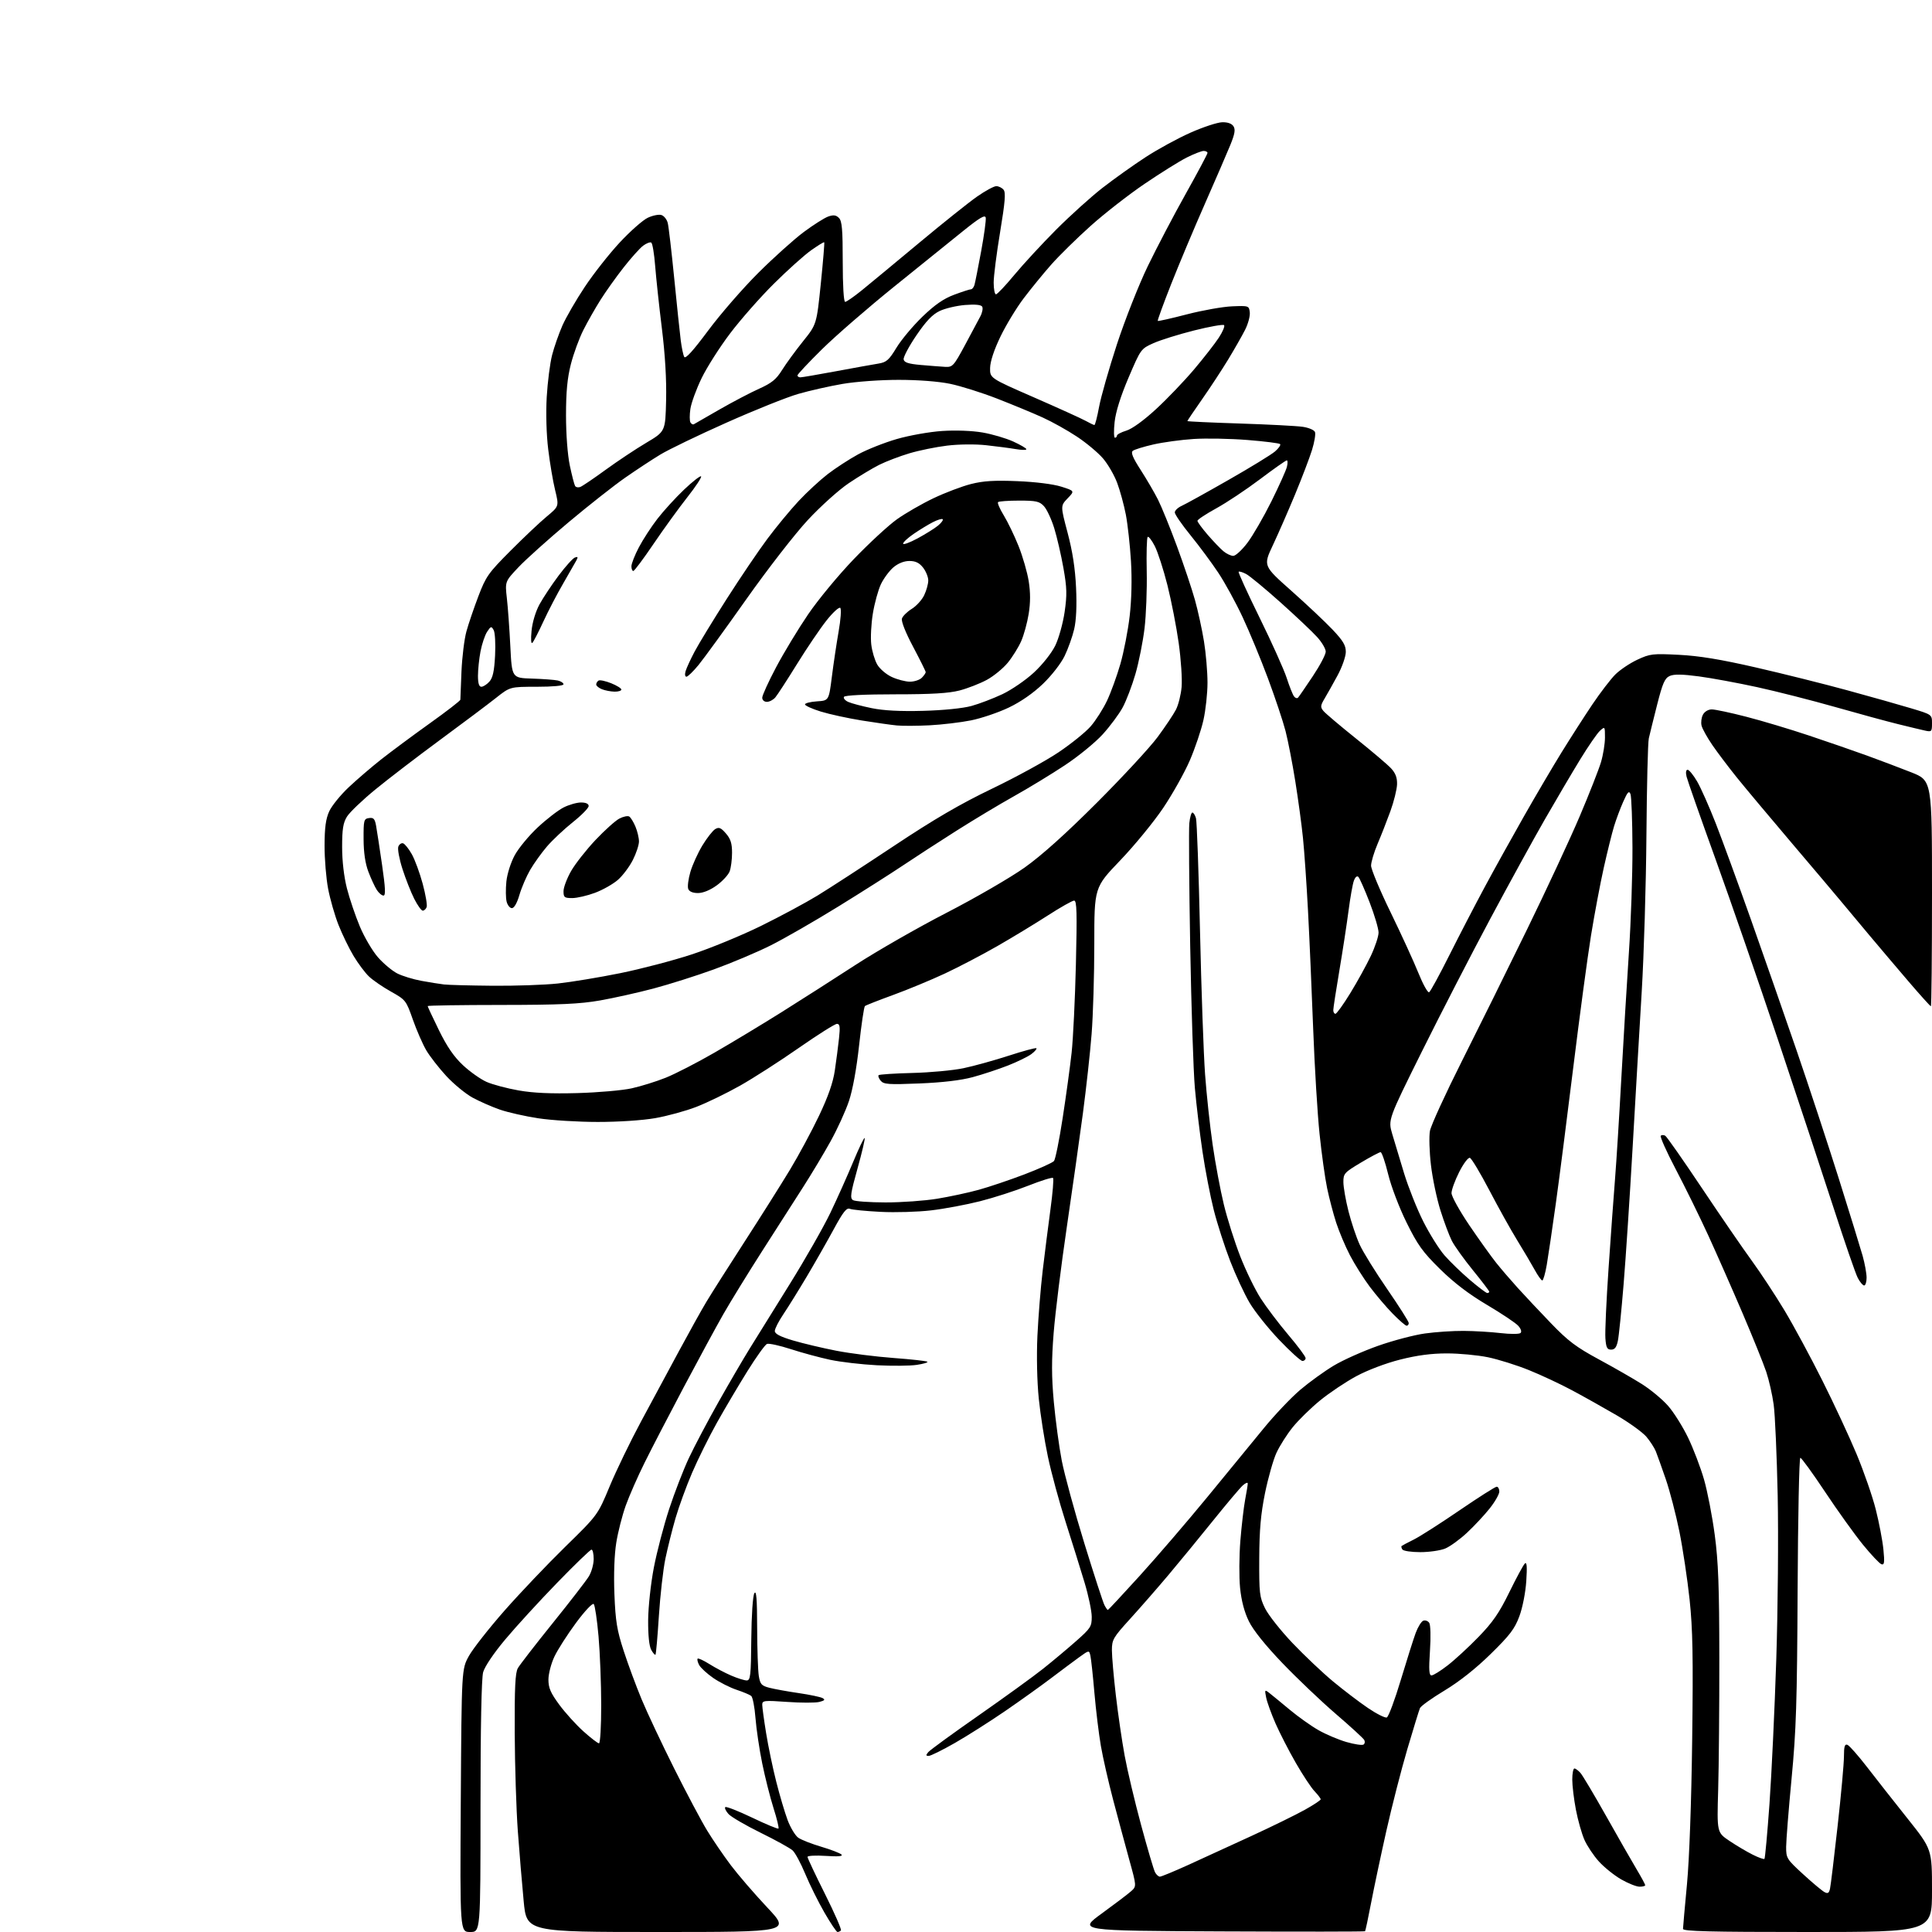 <?xml version="1.0" encoding="UTF-8" standalone="no"?>
<svg 
  version="1.1" 
  xmlns="http://www.w3.org/2000/svg" 
  xmlns:xlink="http://www.w3.org/1999/xlink" 
  xmlns:svg="http://www.w3.org/2000/svg"
  xmlns:rdf="http://www.w3.org/1999/02/22-rdf-syntax-ns#"
  xmlns:cc="http://creativecommons.org/ns#"
  xmlns:dc="http://purl.org/dc/elements/1.1/"
  viewBox="0 0 768 768"
  width="768"
  height="768"
>
<style>svg {background-color: white; }</style>"
<path stroke="none" fill="black" fill-rule="evenodd" d="M186.92,768.00C182.84,768.00 182.84,768.00 183.17,715.75C183.50,663.50 183.50,663.50 186.40,658.27C187.99,655.40 194.35,647.30 200.53,640.27C206.71,633.25 217.58,621.82 224.69,614.87C237.62,602.23 237.62,602.23 242.34,590.87C244.94,584.62 250.57,572.98 254.86,565.00C259.15,557.02 265.94,544.42 269.94,537.00C273.94,529.58 278.82,520.80 280.80,517.50C282.78,514.20 289.64,503.40 296.04,493.50C302.44,483.60 310.53,470.77 314.02,465.00C317.50,459.23 322.71,449.55 325.59,443.50C329.22,435.88 331.15,430.35 331.86,425.50C332.43,421.65 333.18,415.91 333.52,412.75C334.02,408.12 333.86,407.00 332.70,407.00C331.91,407.00 325.09,411.30 317.54,416.56C310.00,421.82 299.48,428.58 294.16,431.58C288.85,434.57 281.05,438.36 276.83,439.99C272.62,441.63 265.24,443.64 260.45,444.48C255.41,445.36 245.79,446.00 237.62,445.99C229.85,445.99 219.22,445.34 214.00,444.54C208.78,443.75 201.89,442.19 198.71,441.09C195.52,439.98 190.65,437.84 187.88,436.34C185.11,434.83 180.41,430.97 177.44,427.77C174.48,424.56 170.87,419.93 169.43,417.48C168.00,415.02 165.60,409.53 164.10,405.27C161.45,397.69 161.25,397.45 155.44,394.19C152.17,392.36 148.23,389.66 146.68,388.18C145.12,386.71 142.37,383.02 140.55,380.00C138.74,376.98 136.04,371.43 134.56,367.67C133.08,363.92 131.23,357.46 130.44,353.33C129.65,349.20 129.01,341.48 129.02,336.16C129.04,328.94 129.51,325.49 130.88,322.50C131.89,320.30 135.37,316.01 138.61,312.96C141.85,309.91 147.65,304.93 151.50,301.89C155.35,298.86 164.01,292.43 170.75,287.61C177.49,282.80 183.00,278.54 183.00,278.15C183.00,277.76 183.20,272.73 183.44,266.97C183.69,261.21 184.57,254.03 185.41,251.00C186.24,247.97 188.39,241.68 190.17,237.00C193.15,229.16 194.14,227.76 202.95,218.92C208.20,213.65 214.69,207.52 217.37,205.30C222.23,201.26 222.23,201.26 220.68,194.88C219.82,191.37 218.58,184.04 217.92,178.59C217.20,172.71 216.97,164.26 217.33,157.82C217.68,151.85 218.64,144.34 219.47,141.13C220.30,137.93 222.14,132.65 223.57,129.40C225.00,126.16 229.01,119.22 232.49,114.00C235.96,108.78 242.21,100.85 246.37,96.38C250.53,91.91 255.53,87.50 257.49,86.57C259.45,85.64 261.90,85.15 262.93,85.48C263.96,85.80 265.09,87.23 265.44,88.64C265.80,90.05 266.95,99.93 268.01,110.60C269.07,121.27 270.23,132.36 270.60,135.25C270.96,138.14 271.59,141.12 271.99,141.87C272.48,142.81 275.48,139.51 281.53,131.37C286.39,124.84 295.34,114.54 301.43,108.48C307.52,102.41 315.65,95.11 319.50,92.24C323.35,89.38 327.73,86.60 329.24,86.07C331.32,85.34 332.33,85.48 333.49,86.63C334.71,87.85 335.00,91.18 335.00,104.07C335.00,113.59 335.39,120.00 335.96,120.00C336.49,120.00 339.53,117.89 342.71,115.30C345.89,112.72 356.15,104.22 365.50,96.43C374.85,88.64 385.16,80.40 388.42,78.13C391.67,75.86 395.10,74.00 396.04,74.00C396.98,74.00 398.29,74.64 398.93,75.42C399.85,76.52 399.54,80.29 397.56,92.25C396.15,100.73 395.00,109.77 395.00,112.33C395.00,114.90 395.41,117.00 395.91,117.00C396.41,117.00 399.71,113.51 403.24,109.25C406.78,104.99 414.23,96.92 419.81,91.32C425.39,85.73 433.67,78.25 438.23,74.70C442.78,71.16 450.50,65.65 455.40,62.47C460.29,59.28 468.37,54.88 473.35,52.69C478.32,50.49 483.94,48.65 485.81,48.60C488.01,48.53 489.62,49.11 490.32,50.19C491.16,51.49 490.87,53.23 489.05,57.69C487.74,60.89 483.21,71.38 478.97,81.00C474.72,90.62 468.70,104.97 465.58,112.87C462.46,120.78 460.05,127.39 460.23,127.57C460.41,127.74 465.62,126.57 471.81,124.96C477.99,123.36 486.08,121.92 489.78,121.77C496.40,121.50 496.50,121.54 496.81,124.17C496.98,125.64 496.13,128.79 494.91,131.17C493.70,133.55 490.68,138.84 488.21,142.92C485.73,147.00 481.07,154.11 477.85,158.71C474.63,163.31 472.00,167.21 472.00,167.38C472.00,167.55 481.34,167.98 492.75,168.35C504.16,168.72 515.45,169.31 517.84,169.66C520.25,170.01 522.42,170.94 522.73,171.75C523.04,172.56 522.51,175.76 521.55,178.86C520.59,181.96 517.56,189.90 514.83,196.50C512.09,203.10 508.12,212.19 505.99,216.71C502.13,224.91 502.13,224.91 513.32,234.84C519.47,240.30 526.86,247.27 529.75,250.32C533.93,254.75 535.00,256.55 534.98,259.19C534.96,261.01 533.49,265.20 531.70,268.50C529.91,271.80 527.59,275.93 526.55,277.68C524.88,280.47 524.82,281.09 526.07,282.61C526.86,283.57 532.67,288.49 539.00,293.56C545.33,298.62 551.62,303.97 552.98,305.44C554.76,307.37 555.43,309.16 555.35,311.81C555.28,313.84 554.09,318.65 552.69,322.50C551.29,326.35 549.00,332.20 547.59,335.50C546.19,338.80 545.04,342.67 545.02,344.09C545.01,345.51 548.49,353.84 552.75,362.59C557.01,371.34 562.00,382.22 563.83,386.76C565.66,391.30 567.59,394.76 568.11,394.43C568.64,394.11 572.26,387.46 576.16,379.67C580.07,371.88 586.41,359.65 590.26,352.50C594.11,345.35 601.10,332.75 605.79,324.50C610.48,316.25 617.21,304.81 620.75,299.08C624.29,293.35 629.78,284.80 632.95,280.08C636.13,275.36 640.25,269.98 642.11,268.12C643.97,266.27 647.92,263.62 650.88,262.24C655.92,259.89 656.98,259.77 667.38,260.30C675.38,260.70 683.97,262.11 698.00,265.33C708.73,267.79 725.15,271.89 734.50,274.45C743.85,277.00 755.21,280.21 759.75,281.58C768.00,284.06 768.00,284.06 768.00,287.55C768.00,290.83 767.84,291.00 765.25,290.43C763.74,290.10 758.90,288.94 754.50,287.85C750.10,286.77 738.84,283.70 729.49,281.04C720.13,278.38 706.18,274.83 698.49,273.15C690.79,271.47 680.35,269.54 675.28,268.87C668.64,267.99 665.41,267.95 663.71,268.72C661.77,269.61 660.90,271.60 658.73,280.15C657.29,285.84 655.80,291.85 655.43,293.50C655.05,295.15 654.63,312.48 654.48,332.00C654.33,351.52 653.49,379.50 652.61,394.18C651.72,408.85 650.10,436.75 648.99,456.18C647.88,475.60 646.27,500.05 645.41,510.50C644.56,520.95 643.53,531.08 643.13,533.00C642.60,535.56 641.89,536.50 640.46,536.50C638.85,536.50 638.44,535.69 638.17,532.00C637.98,529.52 638.55,516.92 639.44,504.00C640.32,491.07 641.48,475.10 642.01,468.50C642.54,461.90 643.67,443.90 644.51,428.50C645.36,413.10 646.71,390.60 647.52,378.50C648.33,366.40 648.96,347.73 648.93,337.00C648.89,326.27 648.53,316.68 648.14,315.67C647.56,314.19 647.00,314.78 645.27,318.67C644.09,321.33 642.43,325.75 641.60,328.50C640.76,331.25 638.92,338.68 637.51,345.00C636.10,351.32 633.81,363.48 632.43,372.00C631.06,380.52 627.91,403.93 625.44,424.00C622.97,444.07 619.83,468.60 618.45,478.50C617.07,488.40 615.46,499.31 614.87,502.75C614.28,506.19 613.47,509.00 613.08,509.00C612.69,509.00 611.32,507.09 610.04,504.75C608.76,502.41 605.64,497.14 603.11,493.03C600.58,488.92 595.59,479.95 592.01,473.10C588.43,466.26 584.96,460.48 584.30,460.26C583.63,460.04 581.74,462.56 580.05,465.90C578.37,469.23 577.00,472.99 577.00,474.28C577.00,475.56 580.19,481.31 584.08,487.06C587.98,492.80 592.79,499.52 594.77,502.00C596.75,504.48 600.62,508.98 603.36,512.00C606.09,515.02 612.02,521.33 616.52,526.00C623.32,533.07 626.55,535.50 635.58,540.38C641.56,543.61 649.26,548.03 652.71,550.21C656.15,552.38 660.82,556.26 663.07,558.82C665.33,561.38 668.91,567.09 671.04,571.49C673.16,575.90 676.01,583.37 677.37,588.09C678.73,592.81 680.65,602.71 681.63,610.09C683.06,620.77 683.43,630.72 683.46,659.00C683.48,678.52 683.27,702.14 683.00,711.47C682.50,728.44 682.50,728.44 687.50,731.79C690.25,733.64 694.40,736.10 696.73,737.26C699.05,738.43 701.16,739.18 701.40,738.93C701.65,738.68 702.55,728.81 703.40,716.99C704.24,705.17 705.46,679.30 706.10,659.50C706.74,639.70 706.99,610.45 706.66,594.50C706.32,578.55 705.61,562.27 705.06,558.33C704.52,554.39 703.18,548.51 702.09,545.27C701.00,542.03 696.76,531.54 692.66,521.94C688.56,512.35 682.42,498.43 679.02,491.00C675.61,483.58 669.82,471.81 666.16,464.84C662.50,457.88 659.81,451.87 660.18,451.49C660.56,451.11 661.37,451.11 661.98,451.49C662.60,451.87 669.16,461.25 676.57,472.34C683.98,483.43 692.91,496.42 696.41,501.22C699.91,506.02 705.74,514.89 709.38,520.94C713.01,526.99 719.76,539.49 724.38,548.72C729.01,557.95 735.14,571.12 738.01,578.00C740.88,584.88 744.32,594.77 745.64,600.00C746.96,605.23 748.33,612.37 748.68,615.89C749.20,621.12 749.06,622.19 747.91,621.81C747.13,621.55 743.80,618.02 740.50,613.97C737.20,609.91 730.45,600.50 725.50,593.05C720.55,585.60 716.12,579.50 715.66,579.50C715.20,579.50 714.72,603.12 714.58,632.00C714.37,676.74 714.01,687.83 712.18,707.00C711.00,719.38 710.03,731.60 710.02,734.16C710.00,738.65 710.26,739.06 716.75,745.01C720.46,748.41 724.28,751.61 725.23,752.12C726.59,752.85 727.06,752.57 727.46,750.77C727.74,749.52 729.10,738.33 730.48,725.89C731.87,713.46 733.00,700.99 733.00,698.17C733.00,694.23 733.32,693.18 734.39,693.60C735.15,693.89 738.61,697.81 742.09,702.31C745.56,706.82 752.81,716.03 758.20,722.80C768.00,735.10 768.00,735.10 768.00,751.55C768.00,768.00 768.00,768.00 718.50,768.00C679.56,768.00 669.00,767.73 669.02,766.75C669.03,766.06 669.74,758.08 670.60,749.00C671.54,738.91 672.35,716.56 672.67,691.50C673.09,658.53 672.89,647.63 671.64,635.83C670.78,627.77 668.95,615.57 667.57,608.74C666.18,601.90 663.74,592.52 662.14,587.90C660.55,583.28 658.78,578.35 658.22,576.94C657.66,575.54 655.97,572.93 654.48,571.15C652.98,569.38 647.65,565.52 642.63,562.59C637.61,559.66 629.67,555.21 625.00,552.71C620.33,550.20 612.54,546.56 607.70,544.61C602.86,542.66 595.56,540.37 591.49,539.53C587.42,538.69 580.07,538.00 575.17,538.00C568.99,538.00 563.28,538.76 556.53,540.47C550.87,541.90 543.59,544.66 539.15,547.06C534.94,549.33 528.46,553.67 524.73,556.72C521.01,559.76 516.11,564.56 513.85,567.38C511.58,570.19 508.69,574.75 507.42,577.50C506.15,580.25 504.11,587.45 502.87,593.50C501.18,601.85 500.62,608.12 500.57,619.50C500.51,633.35 500.68,634.87 502.88,639.34C504.19,642.00 509.10,648.20 513.78,653.13C518.47,658.05 525.72,664.92 529.90,668.39C534.08,671.86 540.32,676.61 543.77,678.95C547.22,681.29 550.59,682.98 551.27,682.72C551.95,682.46 554.45,675.77 556.82,667.87C559.20,659.97 561.87,651.54 562.75,649.15C563.63,646.76 564.99,644.56 565.77,644.26C566.56,643.96 567.62,644.34 568.14,645.10C568.67,645.90 568.80,650.67 568.43,656.25C567.93,663.79 568.07,666.00 569.05,666.00C569.75,666.00 572.63,664.22 575.45,662.03C578.28,659.85 583.82,654.75 587.75,650.69C593.42,644.85 595.98,641.13 599.99,632.91C602.79,627.20 605.56,622.07 606.16,621.51C606.94,620.79 607.10,622.77 606.72,628.50C606.42,633.07 605.24,639.08 603.97,642.50C602.12,647.49 600.20,650.01 592.55,657.50C586.67,663.27 580.08,668.48 574.24,672.00C569.22,675.02 564.82,678.17 564.46,679.00C564.10,679.83 561.84,687.17 559.43,695.33C557.03,703.48 553.27,718.11 551.09,727.83C548.91,737.55 546.18,750.42 545.03,756.44C543.88,762.46 542.80,767.53 542.63,767.70C542.46,767.88 516.72,767.90 485.43,767.76C428.54,767.50 428.54,767.50 438.02,760.61C443.23,756.82 448.47,752.84 449.66,751.77C451.82,749.82 451.82,749.82 448.87,739.16C447.26,733.30 444.39,722.65 442.50,715.50C440.62,708.35 438.41,698.67 437.61,694.00C436.80,689.33 435.65,679.88 435.05,673.00C434.46,666.12 433.74,659.47 433.46,658.21C432.94,655.93 432.94,655.93 429.08,658.71C426.96,660.25 421.91,664.01 417.86,667.08C413.81,670.15 405.55,676.06 399.50,680.21C393.45,684.36 384.47,690.06 379.54,692.88C374.62,695.69 369.95,698.00 369.17,698.00C368.03,698.00 367.99,697.71 369.00,696.50C369.68,695.68 378.68,689.12 388.98,681.94C399.28,674.75 410.82,666.40 414.61,663.38C418.40,660.37 424.31,655.42 427.75,652.38C433.55,647.26 434.00,646.57 433.98,642.69C433.97,640.38 432.68,634.23 431.10,629.00C429.53,623.77 426.16,613.00 423.62,605.05C421.07,597.11 417.89,585.40 416.55,579.02C415.20,572.65 413.57,562.28 412.93,555.97C412.24,549.16 412.02,539.02 412.39,531.00C412.74,523.58 413.67,511.94 414.48,505.14C415.28,498.35 416.67,487.41 417.56,480.83C418.46,474.25 418.93,468.59 418.60,468.26C418.27,467.93 413.83,469.31 408.74,471.33C403.64,473.35 395.02,476.13 389.57,477.51C384.12,478.89 375.38,480.53 370.14,481.14C364.91,481.76 355.88,482.03 350.06,481.73C344.25,481.44 338.75,480.90 337.84,480.53C336.53,480.00 335.17,481.72 331.40,488.68C328.77,493.53 323.97,501.96 320.73,507.41C317.48,512.87 313.30,519.61 311.42,522.40C309.54,525.19 308.00,528.20 308.00,529.09C308.00,530.23 310.12,531.34 315.25,532.86C319.24,534.04 327.00,535.88 332.50,536.95C338.00,538.02 348.26,539.31 355.31,539.83C362.35,540.35 368.35,541.02 368.65,541.31C368.94,541.61 367.04,542.17 364.42,542.56C361.79,542.96 354.66,543.02 348.57,542.71C342.48,542.39 334.12,541.42 330.00,540.54C325.88,539.66 318.85,537.76 314.39,536.31C309.93,534.86 305.65,533.93 304.89,534.23C304.13,534.53 300.60,539.44 297.06,545.14C293.51,550.84 288.07,560.04 284.96,565.60C281.85,571.15 277.42,580.10 275.11,585.48C272.80,590.86 269.84,598.98 268.52,603.53C267.20,608.08 265.39,615.34 264.49,619.65C263.60,623.97 262.44,634.22 261.91,642.44C261.39,650.65 260.78,657.55 260.56,657.77C260.34,657.99 259.58,657.12 258.87,655.84C258.05,654.35 257.61,650.03 257.65,644.00C257.70,638.68 258.70,629.48 259.92,623.10C261.13,616.83 263.87,606.37 266.00,599.86C268.14,593.35 271.66,584.26 273.81,579.66C275.97,575.05 281.26,565.04 285.57,557.39C289.88,549.75 295.50,540.12 298.06,536.00C300.61,531.88 307.74,520.40 313.90,510.50C320.06,500.60 327.34,487.84 330.07,482.15C332.80,476.46 336.88,467.33 339.15,461.87C341.42,456.41 343.47,452.14 343.71,452.38C343.95,452.61 342.67,458.06 340.88,464.48C338.11,474.38 337.83,476.28 339.06,477.06C339.85,477.56 345.68,477.97 352.00,477.98C358.32,477.99 367.55,477.33 372.50,476.52C377.45,475.71 384.88,474.12 389.00,472.98C393.12,471.85 401.33,469.08 407.24,466.83C413.15,464.57 418.43,462.19 418.98,461.52C419.53,460.86 421.09,453.16 422.43,444.41C423.78,435.66 425.38,424.00 425.98,418.50C426.59,413.00 427.35,397.14 427.69,383.25C428.18,362.82 428.05,358.00 426.99,358.00C426.27,358.00 421.59,360.64 416.59,363.87C411.59,367.10 402.59,372.56 396.59,376.01C390.58,379.46 381.13,384.41 375.59,387.00C370.04,389.59 360.77,393.43 355.00,395.53C349.23,397.63 344.19,399.61 343.82,399.93C343.45,400.24 342.41,407.25 341.51,415.50C340.50,424.79 338.96,433.25 337.46,437.71C336.13,441.68 332.84,448.88 330.15,453.71C327.47,458.55 322.62,466.63 319.38,471.69C316.15,476.74 308.82,488.19 303.09,497.13C297.37,506.07 290.36,517.46 287.52,522.44C284.68,527.42 277.59,540.50 271.76,551.50C265.93,562.50 258.93,576.00 256.21,581.50C253.48,587.00 250.12,594.65 248.74,598.50C247.36,602.35 245.66,608.98 244.98,613.23C244.21,618.01 243.93,625.82 244.24,633.73C244.67,644.48 245.25,648.04 247.92,656.23C249.66,661.59 252.88,670.29 255.08,675.57C257.28,680.86 263.10,693.21 268.02,703.04C272.94,712.86 278.83,723.96 281.12,727.70C283.40,731.44 287.65,737.65 290.55,741.50C293.46,745.35 299.96,752.89 305.00,758.25C314.17,768.00 314.17,768.00 261.76,768.00C209.34,768.00 209.34,768.00 208.17,755.75C207.52,749.01 206.48,736.52 205.85,728.00C205.23,719.48 204.67,701.92 204.61,689.00C204.53,670.84 204.81,664.96 205.86,663.11C206.61,661.79 212.84,653.74 219.71,645.22C226.58,636.70 233.05,628.33 234.09,626.61C235.14,624.90 235.99,621.81 236.00,619.75C236.00,617.69 235.61,616.00 235.13,616.00C234.65,616.00 228.46,621.98 221.38,629.28C214.29,636.58 205.04,646.69 200.81,651.75C196.27,657.16 192.68,662.49 192.06,664.72C191.39,667.13 191.01,686.57 191.01,718.25C191.00,768.00 191.00,768.00 186.92,768.00zM332.92,768.00C332.51,768.00 330.17,764.51 327.71,760.25C325.26,755.99 321.82,749.06 320.08,744.86C318.33,740.66 316.08,736.47 315.06,735.56C314.05,734.64 308.33,731.48 302.35,728.54C296.38,725.60 290.63,722.25 289.58,721.09C288.54,719.93 287.96,718.70 288.31,718.36C288.66,718.01 293.45,719.89 298.97,722.53C304.48,725.18 309.20,727.13 309.46,726.88C309.71,726.62 308.83,722.97 307.49,718.77C306.16,714.56 304.13,706.55 302.99,700.96C301.85,695.38 300.65,687.25 300.31,682.90C299.98,678.56 299.21,674.61 298.60,674.14C298.00,673.67 295.38,672.58 292.79,671.71C290.19,670.85 286.04,668.75 283.55,667.04C281.06,665.32 278.54,663.00 277.93,661.88C277.33,660.75 277.06,659.61 277.32,659.34C277.59,659.07 279.70,660.05 282.02,661.51C284.33,662.97 288.24,665.03 290.70,666.08C293.15,667.14 295.92,668.00 296.83,668.00C298.31,667.99 298.52,666.17 298.65,651.58C298.74,642.06 299.25,634.40 299.87,633.34C300.66,631.98 300.95,635.52 300.98,647.00C301.00,655.52 301.30,664.19 301.64,666.25C302.18,669.53 302.71,670.11 305.88,670.93C307.87,671.44 313.10,672.39 317.50,673.03C321.90,673.67 326.17,674.57 326.99,675.02C328.13,675.65 327.82,676.01 325.67,676.55C324.13,676.93 318.40,676.93 312.94,676.54C303.72,675.89 303.00,675.97 303.00,677.67C303.01,678.68 303.70,683.77 304.55,688.99C305.39,694.20 307.20,702.88 308.57,708.26C309.93,713.65 311.97,720.51 313.09,723.52C314.22,726.52 316.12,729.67 317.32,730.52C318.52,731.36 322.65,732.98 326.50,734.12C330.35,735.26 333.95,736.65 334.50,737.21C335.18,737.91 333.19,738.08 328.25,737.75C324.26,737.49 321.00,737.66 321.00,738.15C321.00,738.63 324.13,745.27 327.95,752.90C331.77,760.53 334.62,767.05 334.28,767.38C333.94,767.72 333.33,768.00 332.92,768.00zM651.75,749.99C650.51,749.99 647.23,748.68 644.45,747.09C641.68,745.49 637.69,742.29 635.59,739.97C633.49,737.65 630.90,733.77 629.84,731.37C628.77,728.96 627.25,723.58 626.45,719.41C625.65,715.24 625.00,709.84 625.00,707.41C625.00,704.99 625.38,703.00 625.85,703.00C626.31,703.00 627.39,703.79 628.24,704.75C629.10,705.71 633.72,713.48 638.52,722.00C643.31,730.52 648.76,740.04 650.62,743.15C652.48,746.26 654.00,749.07 654.00,749.40C654.00,749.73 652.99,750.00 651.75,749.99zM461.07,746.00C461.63,746.00 466.67,743.92 472.29,741.37C477.90,738.83 489.25,733.62 497.50,729.81C505.75,726.01 515.31,721.32 518.75,719.39C522.19,717.47 525.00,715.61 525.00,715.26C525.00,714.90 523.90,713.46 522.56,712.05C521.21,710.65 517.87,705.59 515.13,700.82C512.38,696.05 508.75,688.98 507.05,685.12C505.36,681.25 503.67,676.61 503.32,674.80C502.69,671.66 502.76,671.57 504.58,672.99C505.64,673.81 509.27,676.79 512.66,679.62C516.05,682.44 521.22,686.12 524.16,687.79C527.10,689.46 532.08,691.57 535.24,692.48C538.39,693.39 541.44,693.85 542.00,693.50C542.56,693.15 542.68,692.30 542.26,691.60C541.84,690.90 536.75,686.24 530.94,681.25C525.14,676.26 515.61,667.19 509.77,661.10C502.97,654.00 498.18,648.03 496.44,644.47C494.64,640.79 493.47,636.32 492.95,631.21C492.53,626.97 492.58,618.55 493.06,612.50C493.55,606.45 494.41,599.08 494.97,596.11C495.54,593.15 496.00,590.27 496.00,589.71C496.00,589.15 495.10,589.51 494.00,590.50C492.89,591.50 487.61,597.76 482.26,604.41C476.91,611.06 468.94,620.77 464.54,626.00C460.14,631.23 453.27,639.09 449.27,643.49C442.50,650.93 442.00,651.78 442.00,655.99C442.00,658.47 442.70,666.51 443.56,673.86C444.41,681.21 445.99,692.01 447.06,697.86C448.13,703.71 451.08,716.15 453.61,725.50C456.14,734.85 458.63,743.29 459.14,744.25C459.65,745.21 460.52,746.00 461.07,746.00zM238.11,693.00C238.60,693.00 239.00,686.14 238.99,677.75C238.98,669.36 238.51,657.10 237.93,650.50C237.35,643.90 236.49,638.11 236.02,637.63C235.53,637.14 232.46,640.40 228.96,645.13C225.56,649.73 221.70,655.75 220.40,658.50C219.09,661.25 218.02,665.36 218.01,667.64C218.00,670.96 218.86,672.94 222.32,677.64C224.69,680.86 229.02,685.64 231.93,688.25C234.84,690.86 237.62,693.00 238.11,693.00zM440.38,640.00C440.55,640.00 446.21,633.93 452.96,626.50C459.71,619.08 471.82,604.99 479.87,595.19C487.92,585.40 498.06,573.03 502.41,567.70C506.76,562.38 513.29,555.51 516.91,552.44C520.54,549.37 526.52,545.05 530.22,542.84C533.91,540.62 541.83,537.09 547.81,534.98C553.79,532.87 562.16,530.67 566.41,530.08C570.67,529.48 577.60,529.02 581.82,529.05C586.05,529.08 592.65,529.47 596.50,529.92C600.35,530.37 603.92,530.36 604.43,529.89C604.98,529.39 604.61,528.22 603.50,527.00C602.48,525.87 596.91,522.15 591.12,518.72C583.94,514.48 578.00,509.95 572.46,504.50C565.55,497.70 563.55,494.92 559.14,486.00C556.22,480.09 553.01,471.67 551.81,466.75C550.64,461.94 549.28,458.00 548.81,458.00C548.33,458.00 544.80,459.87 540.97,462.16C534.40,466.08 534.00,466.52 534.02,469.91C534.02,471.88 534.93,477.08 536.03,481.45C537.14,485.82 539.14,491.81 540.49,494.75C541.83,497.70 546.78,505.67 551.47,512.48C556.16,519.29 560.00,525.34 560.00,525.93C560.00,526.52 559.62,527.00 559.16,527.00C558.69,527.00 556.22,524.86 553.66,522.25C551.10,519.64 546.99,514.80 544.51,511.50C542.04,508.20 538.49,502.57 536.63,499.00C534.77,495.43 532.30,489.57 531.14,486.00C529.99,482.43 528.37,476.26 527.55,472.31C526.72,468.35 525.37,458.68 524.55,450.81C523.72,442.94 522.58,424.12 522.01,409.00C521.44,393.88 520.52,372.73 519.95,362.00C519.38,351.27 518.48,338.23 517.94,333.00C517.41,327.77 516.04,317.69 514.90,310.59C513.77,303.49 512.02,294.49 511.02,290.59C510.01,286.69 506.86,277.25 504.01,269.61C501.17,261.98 496.64,251.04 493.95,245.31C491.27,239.57 486.93,231.65 484.30,227.69C481.68,223.74 476.71,217.03 473.26,212.79C469.82,208.56 467.00,204.47 467.00,203.70C467.00,202.94 468.24,201.76 469.75,201.08C471.26,200.40 479.63,195.77 488.34,190.79C497.06,185.82 505.38,180.72 506.84,179.46C508.30,178.20 509.21,176.88 508.86,176.53C508.51,176.18 502.66,175.44 495.86,174.90C489.06,174.36 479.45,174.18 474.50,174.50C469.55,174.82 462.35,175.80 458.50,176.68C454.65,177.56 450.97,178.69 450.31,179.21C449.45,179.89 450.28,181.92 453.44,186.82C455.80,190.49 458.91,195.81 460.33,198.63C461.75,201.46 465.14,209.78 467.85,217.13C470.56,224.49 473.78,234.08 475.00,238.45C476.22,242.82 477.84,250.25 478.60,254.95C479.37,259.65 479.99,267.01 480.00,271.30C480.00,275.59 479.27,282.34 478.37,286.30C477.48,290.26 475.06,297.43 472.99,302.24C470.92,307.05 466.16,315.55 462.41,321.14C458.65,326.72 450.95,336.13 445.29,342.03C435.00,352.77 435.00,352.77 435.00,375.19C435.00,387.51 434.52,403.65 433.93,411.05C433.35,418.45 431.79,432.60 430.48,442.50C429.16,452.40 426.26,472.88 424.04,488.00C421.81,503.12 419.48,521.93 418.85,529.79C417.98,540.72 417.99,547.20 418.91,557.29C419.58,564.56 420.99,575.04 422.06,580.59C423.14,586.14 427.17,600.93 431.03,613.45C434.89,625.97 438.50,637.07 439.06,638.11C439.61,639.15 440.21,640.00 440.38,640.00zM564.59,617.00C561.03,617.00 557.82,616.52 557.46,615.93C557.10,615.35 556.96,614.73 557.15,614.56C557.34,614.39 559.52,613.23 562.00,612.00C564.48,610.76 572.67,605.53 580.20,600.37C587.74,595.22 594.37,591.00 594.95,591.00C595.53,591.00 596.00,591.86 596.00,592.91C596.00,593.96 594.27,597.00 592.15,599.66C590.03,602.32 585.98,606.66 583.13,609.31C580.29,611.96 576.41,614.77 574.51,615.56C572.62,616.35 568.15,617.00 564.59,617.00zM517.75,541.01C517.06,541.01 512.90,537.24 508.50,532.63C504.10,528.01 498.80,521.37 496.73,517.87C494.66,514.37 491.18,506.88 489.00,501.24C486.82,495.60 483.89,486.50 482.50,481.02C481.11,475.54 479.09,465.08 478.01,457.78C476.93,450.47 475.56,439.10 474.98,432.50C474.39,425.90 473.56,400.48 473.12,376.00C472.69,351.52 472.54,329.59 472.77,327.25C473.01,324.91 473.56,323.00 473.99,323.00C474.42,323.00 475.06,324.01 475.42,325.25C475.78,326.49 476.50,346.62 477.02,370.00C477.54,393.38 478.45,419.02 479.03,427.00C479.61,434.98 480.96,447.57 482.04,455.00C483.11,462.43 485.12,473.15 486.50,478.84C487.88,484.53 490.83,493.83 493.05,499.50C495.26,505.17 498.92,512.66 501.16,516.15C503.41,519.64 508.34,526.16 512.12,530.62C515.91,535.09 519.00,539.25 519.00,539.87C519.00,540.49 518.44,541.00 517.75,541.01zM591.20,514.00C591.64,514.00 592.00,513.76 592.00,513.46C592.00,513.16 589.08,509.33 585.51,504.94C581.95,500.56 578.17,495.29 577.13,493.24C576.08,491.18 574.04,485.73 572.59,481.11C571.14,476.50 569.44,468.40 568.82,463.10C568.20,457.81 568.02,451.70 568.43,449.53C568.84,447.36 574.50,434.99 581.01,422.04C587.53,409.09 599.23,385.45 607.01,369.50C614.80,353.55 624.24,333.25 628.00,324.39C631.76,315.53 635.55,305.89 636.42,302.96C637.29,300.03 638.00,295.62 638.00,293.16C638.00,288.76 637.97,288.72 636.00,290.50C634.91,291.49 631.37,296.62 628.14,301.90C624.91,307.18 618.61,317.87 614.14,325.65C609.67,333.43 599.91,351.21 592.45,365.15C584.99,379.09 572.78,402.78 565.32,417.80C551.76,445.10 551.76,445.10 553.44,450.80C554.36,453.93 556.49,461.00 558.17,466.50C559.86,472.00 563.26,480.55 565.75,485.50C568.24,490.45 572.03,496.52 574.19,499.00C576.35,501.48 580.88,505.86 584.26,508.75C587.64,511.64 590.77,514.00 591.20,514.00zM741.03,511.00C740.49,511.00 739.34,509.63 738.48,507.96C737.61,506.29 733.30,493.80 728.90,480.21C724.50,466.62 714.57,436.60 706.84,413.50C699.11,390.40 687.90,358.00 681.94,341.50C675.98,325.00 670.81,310.26 670.44,308.75C670.04,307.06 670.19,306.00 670.85,306.00C671.44,306.00 673.13,308.07 674.62,310.61C676.10,313.15 679.45,320.68 682.06,327.36C684.67,334.04 690.94,351.20 696.01,365.50C701.07,379.80 709.23,403.20 714.15,417.50C719.06,431.80 726.62,454.75 730.95,468.50C735.27,482.25 739.53,496.04 740.41,499.15C741.28,502.26 742.00,506.20 742.00,507.90C742.00,509.61 741.56,511.00 741.03,511.00zM229.50,434.52C237.75,434.29 247.49,433.44 251.14,432.62C254.80,431.81 260.87,429.92 264.64,428.41C268.41,426.90 277.12,422.42 284.00,418.45C290.88,414.49 302.80,407.29 310.50,402.47C318.20,397.64 331.48,389.16 340.00,383.62C348.52,378.08 364.86,368.73 376.30,362.83C387.73,356.94 401.68,348.86 407.30,344.87C414.13,340.01 423.63,331.48 436.05,319.06C446.26,308.85 457.11,297.12 460.16,293.00C463.21,288.88 466.50,283.96 467.46,282.09C468.43,280.21 469.44,276.16 469.71,273.09C469.98,270.01 469.47,262.18 468.56,255.68C467.65,249.18 465.63,238.81 464.07,232.62C462.51,226.44 460.25,219.45 459.05,217.09C457.84,214.73 456.57,213.10 456.21,213.45C455.86,213.81 455.69,219.96 455.84,227.12C455.99,234.28 455.60,244.48 454.97,249.78C454.33,255.07 452.71,263.24 451.35,267.93C449.99,272.62 447.70,278.61 446.27,281.24C444.84,283.87 441.28,288.67 438.36,291.89C435.44,295.12 428.65,300.67 423.27,304.22C417.90,307.78 408.77,313.33 403.00,316.55C397.23,319.78 386.88,325.99 380.00,330.36C373.12,334.72 363.68,340.85 359.00,343.99C354.32,347.13 342.80,354.46 333.38,360.27C323.96,366.09 311.81,373.08 306.38,375.80C300.95,378.52 290.76,382.82 283.75,385.36C276.74,387.90 265.94,391.32 259.75,392.96C253.56,394.60 244.00,396.73 238.50,397.70C230.53,399.10 222.57,399.46 199.25,399.48C183.16,399.49 170.00,399.69 170.00,399.93C170.00,400.17 172.02,404.49 174.49,409.54C177.68,416.05 180.45,420.08 184.03,423.43C186.80,426.02 191.02,429.01 193.42,430.07C195.81,431.13 201.53,432.65 206.14,433.46C211.96,434.49 219.06,434.81 229.50,434.52zM365.48,430.69C353.21,431.19 351.29,431.05 350.09,429.61C349.33,428.70 348.96,427.70 349.27,427.40C349.58,427.09 355.60,426.70 362.66,426.52C369.72,426.35 378.88,425.50 383.00,424.63C387.12,423.77 395.23,421.52 401.00,419.65C406.77,417.77 411.72,416.44 411.99,416.69C412.25,416.93 411.36,417.98 409.99,419.01C408.63,420.03 404.44,422.08 400.67,423.56C396.91,425.03 390.61,427.12 386.67,428.18C382.00,429.45 374.60,430.32 365.48,430.69zM530.86,403.00C531.34,403.00 534.01,399.29 536.79,394.75C539.57,390.21 543.23,383.57 544.92,380.00C546.61,376.42 548.00,372.25 548.00,370.71C548.00,369.18 546.40,363.78 544.45,358.71C542.49,353.65 540.48,349.09 539.98,348.59C539.44,348.04 538.72,348.64 538.19,350.09C537.70,351.41 536.75,356.77 536.07,362.00C535.39,367.23 533.75,377.94 532.42,385.81C531.09,393.68 530.00,400.77 530.00,401.56C530.00,402.35 530.39,403.00 530.86,403.00zM767.55,400.00C767.31,400.00 763.35,395.61 758.76,390.25C754.18,384.89 747.06,376.50 742.96,371.61C738.86,366.72 733.92,360.82 732.00,358.49C730.08,356.16 721.28,345.76 712.46,335.38C703.63,324.99 693.69,313.12 690.37,309.00C687.05,304.88 682.68,299.08 680.65,296.12C678.63,293.16 676.71,289.71 676.40,288.46C676.09,287.21 676.33,285.24 676.95,284.09C677.61,282.86 679.06,282.00 680.47,282.00C681.79,282.00 687.96,283.31 694.18,284.92C700.41,286.52 711.63,289.89 719.11,292.39C726.60,294.89 736.95,298.47 742.11,300.34C747.28,302.22 755.21,305.22 759.75,307.01C768.00,310.28 768.00,310.28 768.00,355.14C768.00,379.81 767.80,400.00 767.55,400.00zM195.79,391.85C204.75,391.93 216.45,391.53 221.79,390.95C227.13,390.37 238.25,388.53 246.50,386.86C254.75,385.19 267.57,381.83 275.00,379.39C282.43,376.95 294.80,371.85 302.50,368.07C310.20,364.28 320.32,358.84 325.00,355.98C329.68,353.12 343.31,344.27 355.30,336.30C371.33,325.65 381.64,319.63 394.30,313.54C403.76,309.00 415.64,302.50 420.70,299.11C425.75,295.72 431.55,291.05 433.57,288.72C435.59,286.40 438.52,281.80 440.08,278.50C441.63,275.20 444.02,268.63 445.38,263.89C446.74,259.16 448.40,250.61 449.06,244.91C449.81,238.47 450.01,230.19 449.58,223.08C449.20,216.79 448.28,208.46 447.54,204.57C446.79,200.68 445.23,194.99 444.08,191.92C442.93,188.85 440.40,184.49 438.46,182.23C436.53,179.97 431.88,176.08 428.13,173.59C424.39,171.10 418.21,167.65 414.41,165.93C410.61,164.20 402.50,160.85 396.38,158.46C390.26,156.08 381.84,153.43 377.67,152.57C373.08,151.62 365.01,151.00 357.22,151.00C349.95,151.00 340.25,151.70 334.93,152.61C329.74,153.50 321.81,155.29 317.30,156.59C312.78,157.90 299.96,163.03 288.80,168.01C277.63,172.98 265.80,178.69 262.50,180.69C259.20,182.69 252.90,186.83 248.50,189.90C244.10,192.96 233.97,200.93 226.00,207.62C218.03,214.30 209.08,222.33 206.12,225.46C200.74,231.16 200.74,231.16 201.49,237.83C201.91,241.50 202.53,250.12 202.87,257.00C203.50,269.50 203.50,269.50 211.50,269.75C215.90,269.89 220.51,270.24 221.75,270.52C222.99,270.81 224.00,271.48 224.00,272.02C224.00,272.60 219.66,273.00 213.38,273.00C202.76,273.00 202.76,273.00 197.13,277.46C194.03,279.92 184.07,287.39 175.00,294.07C165.93,300.75 154.31,309.65 149.18,313.86C144.05,318.06 138.99,322.90 137.93,324.62C136.40,327.09 136.00,329.59 136.00,336.71C136.00,342.27 136.73,348.52 137.91,353.15C138.96,357.26 141.28,364.09 143.06,368.34C144.85,372.59 148.09,378.09 150.27,380.57C152.46,383.05 155.89,385.92 157.90,386.95C159.91,387.97 164.24,389.30 167.52,389.90C170.81,390.50 174.85,391.15 176.50,391.34C178.15,391.54 186.83,391.77 195.79,391.85zM168.05,362.00C167.49,362.00 165.96,359.86 164.64,357.25C163.33,354.64 161.22,349.29 159.97,345.38C158.71,341.46 157.98,337.48 158.34,336.54C158.71,335.60 159.56,335.02 160.25,335.24C160.94,335.47 162.49,337.41 163.70,339.56C164.92,341.71 166.86,347.01 168.03,351.32C169.19,355.64 169.90,359.81 169.60,360.59C169.31,361.36 168.61,362.00 168.05,362.00zM203.49,361.00C202.69,361.00 201.75,359.83 201.39,358.41C201.03,356.99 200.99,353.40 201.29,350.43C201.61,347.35 203.04,342.87 204.62,339.95C206.15,337.15 210.24,332.19 213.73,328.93C217.21,325.67 221.83,322.11 223.99,321.00C226.15,319.90 229.29,319.00 230.96,319.00C232.91,319.00 234.00,319.51 234.00,320.41C234.00,321.19 231.17,324.08 227.71,326.83C224.25,329.59 219.64,333.92 217.46,336.45C215.28,338.99 212.27,343.19 210.76,345.78C209.25,348.38 207.32,352.86 206.48,355.75C205.54,358.97 204.38,361.00 203.49,361.00zM227.46,357.00C224.35,357.00 224.00,356.72 224.01,354.25C224.01,352.74 225.38,349.13 227.03,346.24C228.69,343.35 233.05,337.81 236.71,333.92C240.38,330.04 244.66,326.19 246.22,325.39C247.78,324.58 249.54,324.22 250.13,324.58C250.72,324.95 251.83,326.75 252.60,328.59C253.37,330.43 254.00,333.09 254.00,334.50C254.00,335.91 252.90,339.23 251.56,341.87C250.22,344.52 247.56,348.06 245.65,349.74C243.73,351.42 239.64,353.74 236.54,354.90C233.45,356.05 229.37,357.00 227.46,357.00zM152.44,356.00C151.77,356.00 150.58,354.99 149.78,353.75C148.98,352.51 147.48,349.26 146.44,346.53C145.18,343.20 144.55,338.90 144.53,333.53C144.50,326.02 144.64,325.48 146.69,325.19C148.48,324.93 149.00,325.49 149.49,328.19C149.82,330.01 150.89,337.01 151.87,343.75C153.21,353.01 153.35,356.00 152.44,356.00zM277.46,355.00C275.36,355.00 273.99,354.41 273.58,353.35C273.23,352.44 273.62,349.40 274.44,346.60C275.26,343.79 277.41,339.06 279.21,336.08C281.02,333.11 283.31,330.18 284.31,329.58C285.79,328.70 286.57,329.01 288.56,331.31C290.43,333.46 291.00,335.25 291.00,338.99C291.00,341.67 290.57,345.01 290.04,346.40C289.51,347.79 287.19,350.30 284.89,351.97C282.27,353.86 279.48,355.00 277.46,355.00zM369.50,288.32C364.55,288.57 358.70,288.60 356.50,288.38C354.30,288.17 348.02,287.28 342.54,286.40C337.07,285.52 329.76,283.93 326.29,282.86C322.83,281.79 320.00,280.51 320.00,280.01C320.00,279.52 322.13,278.97 324.74,278.80C329.48,278.50 329.48,278.50 330.68,269.00C331.34,263.77 332.55,255.68 333.37,251.00C334.20,246.32 334.49,242.12 334.03,241.65C333.57,241.18 331.10,243.43 328.55,246.65C326.00,249.87 320.71,257.68 316.80,264.00C312.89,270.32 309.01,276.29 308.19,277.25C307.36,278.21 305.86,279.00 304.85,279.00C303.79,279.00 303.00,278.29 303.00,277.34C303.00,276.42 305.49,270.96 308.54,265.20C311.59,259.44 317.31,250.00 321.24,244.22C325.17,238.44 333.34,228.56 339.40,222.26C345.45,215.96 353.16,208.84 356.53,206.44C359.89,204.04 366.44,200.27 371.07,198.06C375.71,195.85 382.41,193.31 385.97,192.41C390.89,191.16 395.32,190.89 404.47,191.27C411.65,191.56 418.66,192.44 421.87,193.45C427.23,195.15 427.23,195.15 424.39,198.11C421.55,201.08 421.55,201.08 424.39,211.79C426.35,219.18 427.40,225.95 427.75,233.61C428.09,240.82 427.82,246.61 427.00,250.11C426.31,253.07 424.60,257.86 423.21,260.74C421.78,263.72 418.04,268.52 414.59,271.84C410.71,275.56 405.77,278.99 401.00,281.27C396.88,283.24 390.12,285.53 386.00,286.36C381.88,287.18 374.45,288.07 369.50,288.32zM367.00,282.57C375.08,282.35 382.78,281.57 386.18,280.63C389.31,279.77 394.84,277.65 398.48,275.94C402.11,274.22 407.75,270.35 411.01,267.33C414.41,264.18 418.00,259.65 419.47,256.66C420.87,253.80 422.54,247.80 423.20,243.30C424.20,236.39 424.13,233.71 422.73,225.80C421.82,220.66 420.17,213.53 419.07,209.95C417.96,206.37 416.12,202.44 414.99,201.22C413.20,199.29 411.89,199.00 405.13,199.00C400.84,199.00 397.06,199.27 396.74,199.60C396.41,199.93 397.43,202.29 399.00,204.85C400.57,207.41 403.22,212.89 404.88,217.03C406.54,221.17 408.36,227.48 408.93,231.05C409.64,235.53 409.64,239.53 408.92,244.01C408.35,247.57 407.00,252.48 405.92,254.91C404.84,257.35 402.45,261.19 400.60,263.45C398.74,265.71 395.01,268.77 392.29,270.25C389.57,271.72 384.70,273.62 381.47,274.47C377.14,275.59 370.35,276.00 355.85,276.00C343.83,276.00 335.88,276.39 335.50,277.00C335.16,277.54 335.93,278.46 337.19,279.03C338.46,279.60 342.65,280.71 346.50,281.50C351.25,282.47 357.85,282.82 367.00,282.57zM516.02,277.29C516.41,276.86 519.04,273.03 521.86,268.80C524.69,264.56 527.00,260.17 527.00,259.05C527.00,257.92 525.47,255.31 523.60,253.25C521.74,251.18 515.19,244.99 509.05,239.49C502.91,234.00 496.75,228.90 495.35,228.17C493.96,227.44 492.63,227.04 492.38,227.28C492.14,227.53 495.90,235.77 500.74,245.61C505.58,255.45 510.41,266.20 511.48,269.50C512.55,272.80 513.85,276.08 514.37,276.79C514.89,277.50 515.63,277.73 516.02,277.29zM244.25,274.94C242.74,274.90 240.49,274.47 239.25,273.97C238.01,273.47 237.00,272.63 237.00,272.09C237.00,271.56 237.42,270.86 237.93,270.54C238.45,270.22 240.70,270.70 242.93,271.59C245.17,272.49 247.00,273.62 247.00,274.11C247.00,274.60 245.76,274.97 244.25,274.94zM191.35,273.00C192.08,273.00 193.52,272.09 194.53,270.97C195.90,269.45 196.47,266.85 196.80,260.60C197.04,256.00 196.79,251.45 196.24,250.47C195.33,248.83 195.12,248.89 193.63,251.15C192.75,252.51 191.57,256.01 191.01,258.95C190.45,261.88 190.00,266.24 190.00,268.64C190.00,271.63 190.42,273.00 191.35,273.00zM361.68,270.98C363.43,270.99 365.56,270.29 366.43,269.43C367.29,268.56 367.99,267.55 367.98,267.18C367.97,266.81 365.71,262.26 362.97,257.09C359.95,251.41 358.19,246.96 358.54,245.89C358.85,244.90 360.61,243.17 362.45,242.03C364.28,240.90 366.51,238.45 367.39,236.58C368.28,234.72 369.00,232.09 369.00,230.73C369.00,229.38 368.07,227.08 366.93,225.63C365.43,223.72 363.93,223.00 361.50,223.00C359.38,223.00 357.06,223.92 355.15,225.52C353.51,226.91 351.26,229.95 350.16,232.27C349.07,234.60 347.63,239.84 346.97,243.92C346.30,248.00 346.02,253.52 346.34,256.19C346.65,258.86 347.72,262.44 348.71,264.16C349.69,265.87 352.30,268.10 354.50,269.11C356.70,270.13 359.93,270.97 361.68,270.98zM272.87,269.00C272.29,269.00 272.16,268.04 272.55,266.75C272.92,265.51 274.53,262.02 276.13,259.00C277.73,255.97 283.45,246.58 288.85,238.12C294.25,229.66 301.55,218.87 305.08,214.15C308.61,209.42 314.18,202.68 317.46,199.17C320.74,195.66 325.95,190.85 329.03,188.47C332.12,186.10 337.53,182.57 341.07,180.64C344.61,178.70 351.55,175.95 356.50,174.52C361.48,173.08 369.54,171.65 374.55,171.32C379.92,170.97 386.42,171.21 390.55,171.92C394.37,172.58 399.86,174.19 402.75,175.50C405.64,176.82 408.00,178.20 408.00,178.57C408.00,178.95 406.09,178.93 403.75,178.52C401.41,178.12 396.12,177.43 392.00,176.98C387.69,176.51 381.10,176.58 376.50,177.14C372.10,177.67 365.35,179.05 361.50,180.20C357.65,181.35 352.25,183.41 349.50,184.78C346.75,186.16 341.29,189.45 337.36,192.10C333.43,194.74 326.11,201.34 321.08,206.76C316.04,212.18 305.08,226.30 296.71,238.15C288.35,249.99 279.78,261.78 277.68,264.34C275.58,266.90 273.42,269.00 272.87,269.00zM211.66,255.50C211.10,256.11 210.96,254.26 211.30,250.77C211.62,247.39 212.92,243.09 214.45,240.27C215.88,237.65 219.29,232.51 222.02,228.86C224.76,225.20 227.68,221.95 228.52,221.63C229.71,221.17 229.84,221.43 229.12,222.78C228.61,223.73 226.23,227.88 223.84,232.01C221.44,236.13 217.93,242.88 216.03,247.00C214.13,251.12 212.16,254.95 211.66,255.50zM251.75,226.98C251.34,226.99 251.00,226.15 251.00,225.10C251.00,224.06 252.33,220.67 253.96,217.58C255.58,214.49 258.90,209.38 261.34,206.23C263.77,203.08 268.54,197.86 271.93,194.63C275.32,191.41 278.37,189.03 278.69,189.36C279.02,189.69 276.54,193.46 273.17,197.73C269.81,202.00 263.78,210.33 259.78,216.23C255.78,222.14 252.16,226.98 251.75,226.98zM490.22,220.97C491.16,220.99 493.71,218.64 495.89,215.75C498.06,212.86 502.33,205.48 505.38,199.35C508.42,193.21 511.21,187.03 511.56,185.60C511.92,184.17 511.90,183.00 511.52,183.00C511.14,183.00 506.35,186.37 500.88,190.49C495.41,194.61 487.58,199.83 483.47,202.08C479.36,204.34 476.00,206.56 476.00,207.03C476.00,207.50 477.84,210.00 480.08,212.60C482.33,215.19 485.14,218.13 486.33,219.12C487.53,220.12 489.27,220.95 490.22,220.97zM364.75,214.02C367.91,212.31 371.58,210.02 372.89,208.93C374.21,207.84 375.04,206.70 374.73,206.40C374.43,206.10 372.68,206.62 370.84,207.57C369.00,208.51 365.59,210.59 363.25,212.19C360.91,213.79 359.00,215.55 359.00,216.11C359.00,216.66 361.59,215.72 364.75,214.02zM230.68,193.57C231.50,193.26 236.03,190.19 240.75,186.75C245.48,183.31 252.75,178.47 256.92,176.00C264.50,171.50 264.50,171.50 264.79,159.00C264.98,150.89 264.39,140.88 263.10,130.50C262.01,121.70 260.82,110.56 260.44,105.74C260.07,100.91 259.37,96.73 258.89,96.43C258.41,96.14 256.95,96.70 255.63,97.69C254.32,98.68 250.85,102.55 247.92,106.29C244.98,110.03 240.86,115.81 238.76,119.13C236.66,122.45 233.57,127.88 231.90,131.19C230.23,134.50 227.99,140.61 226.93,144.77C225.52,150.30 225.00,155.74 225.00,165.09C225.00,172.65 225.62,180.80 226.51,185.05C227.34,188.99 228.29,192.65 228.61,193.18C228.94,193.71 229.87,193.88 230.68,193.57zM443.20,174.00C443.64,174.00 444.00,173.62 444.00,173.16C444.00,172.70 445.69,171.81 447.75,171.18C450.03,170.49 454.66,167.14 459.57,162.61C464.01,158.52 470.80,151.42 474.67,146.84C478.54,142.25 482.97,136.58 484.50,134.23C486.04,131.88 486.98,129.64 486.59,129.25C486.20,128.87 480.85,129.81 474.69,131.36C468.54,132.91 461.25,135.18 458.50,136.42C453.53,138.65 453.47,138.75 448.63,150.08C445.47,157.49 443.52,163.69 443.08,167.75C442.70,171.19 442.76,174.00 443.20,174.00zM275.82,168.64C276.19,168.42 280.77,165.79 286.00,162.79C291.23,159.79 298.31,156.07 301.75,154.53C306.76,152.28 308.56,150.82 310.87,147.11C312.45,144.58 316.19,139.45 319.18,135.72C324.62,128.95 324.62,128.95 326.28,112.78C327.19,103.88 327.81,96.47 327.64,96.31C327.48,96.14 325.13,97.58 322.42,99.50C319.71,101.42 313.07,107.38 307.66,112.75C302.25,118.11 294.42,127.00 290.26,132.50C286.09,138.00 280.98,146.03 278.89,150.35C276.80,154.67 274.80,160.15 274.44,162.53C274.09,164.91 274.10,167.35 274.47,167.95C274.84,168.54 275.44,168.86 275.82,168.64zM435.03,168.96C435.33,168.98 436.16,165.74 436.90,161.75C437.63,157.76 440.83,146.56 444.00,136.85C447.18,127.15 452.69,113.20 456.24,105.85C459.79,98.51 466.59,85.54 471.35,77.04C476.11,68.54 480.00,61.22 480.00,60.79C480.00,60.36 479.31,60.00 478.47,60.00C477.62,60.00 474.59,61.19 471.72,62.63C468.85,64.08 461.32,68.78 455.00,73.07C448.68,77.36 439.00,84.90 433.50,89.84C428.00,94.77 420.96,101.69 417.86,105.21C414.75,108.73 409.84,114.74 406.95,118.56C404.05,122.38 399.88,129.26 397.67,133.85C395.14,139.11 393.63,143.69 393.58,146.26C393.50,150.32 393.50,150.32 411.00,157.96C420.62,162.16 429.85,166.35 431.50,167.26C433.15,168.17 434.74,168.94 435.03,168.96zM318.16,150.00C318.80,150.00 325.21,148.90 332.41,147.56C339.61,146.22 347.16,144.85 349.20,144.53C352.39,144.01 353.38,143.14 356.38,138.19C358.30,135.04 362.94,129.50 366.68,125.89C371.61,121.14 375.10,118.72 379.29,117.16C382.47,115.97 385.48,115.00 385.97,115.00C386.46,115.00 387.09,114.21 387.37,113.25C387.65,112.29 388.84,106.25 390.03,99.84C391.21,93.43 392.03,87.44 391.84,86.53C391.58,85.27 389.48,86.50 383.00,91.71C378.32,95.47 365.95,105.45 355.50,113.89C345.05,122.32 332.11,133.55 326.75,138.84C321.39,144.13 317.00,148.81 317.00,149.23C317.00,149.65 317.52,150.00 318.16,150.00zM375.67,145.83C378.67,145.99 379.08,145.55 383.56,137.25C386.15,132.44 388.92,127.27 389.70,125.76C390.49,124.26 390.82,122.51 390.43,121.89C389.97,121.14 387.60,120.92 383.61,121.24C380.25,121.52 375.72,122.58 373.54,123.62C370.65,124.99 368.15,127.62 364.24,133.37C361.30,137.69 359.04,141.97 359.21,142.87C359.44,144.10 361.10,144.64 366.01,145.08C369.58,145.39 373.93,145.73 375.67,145.83z" />

</svg>